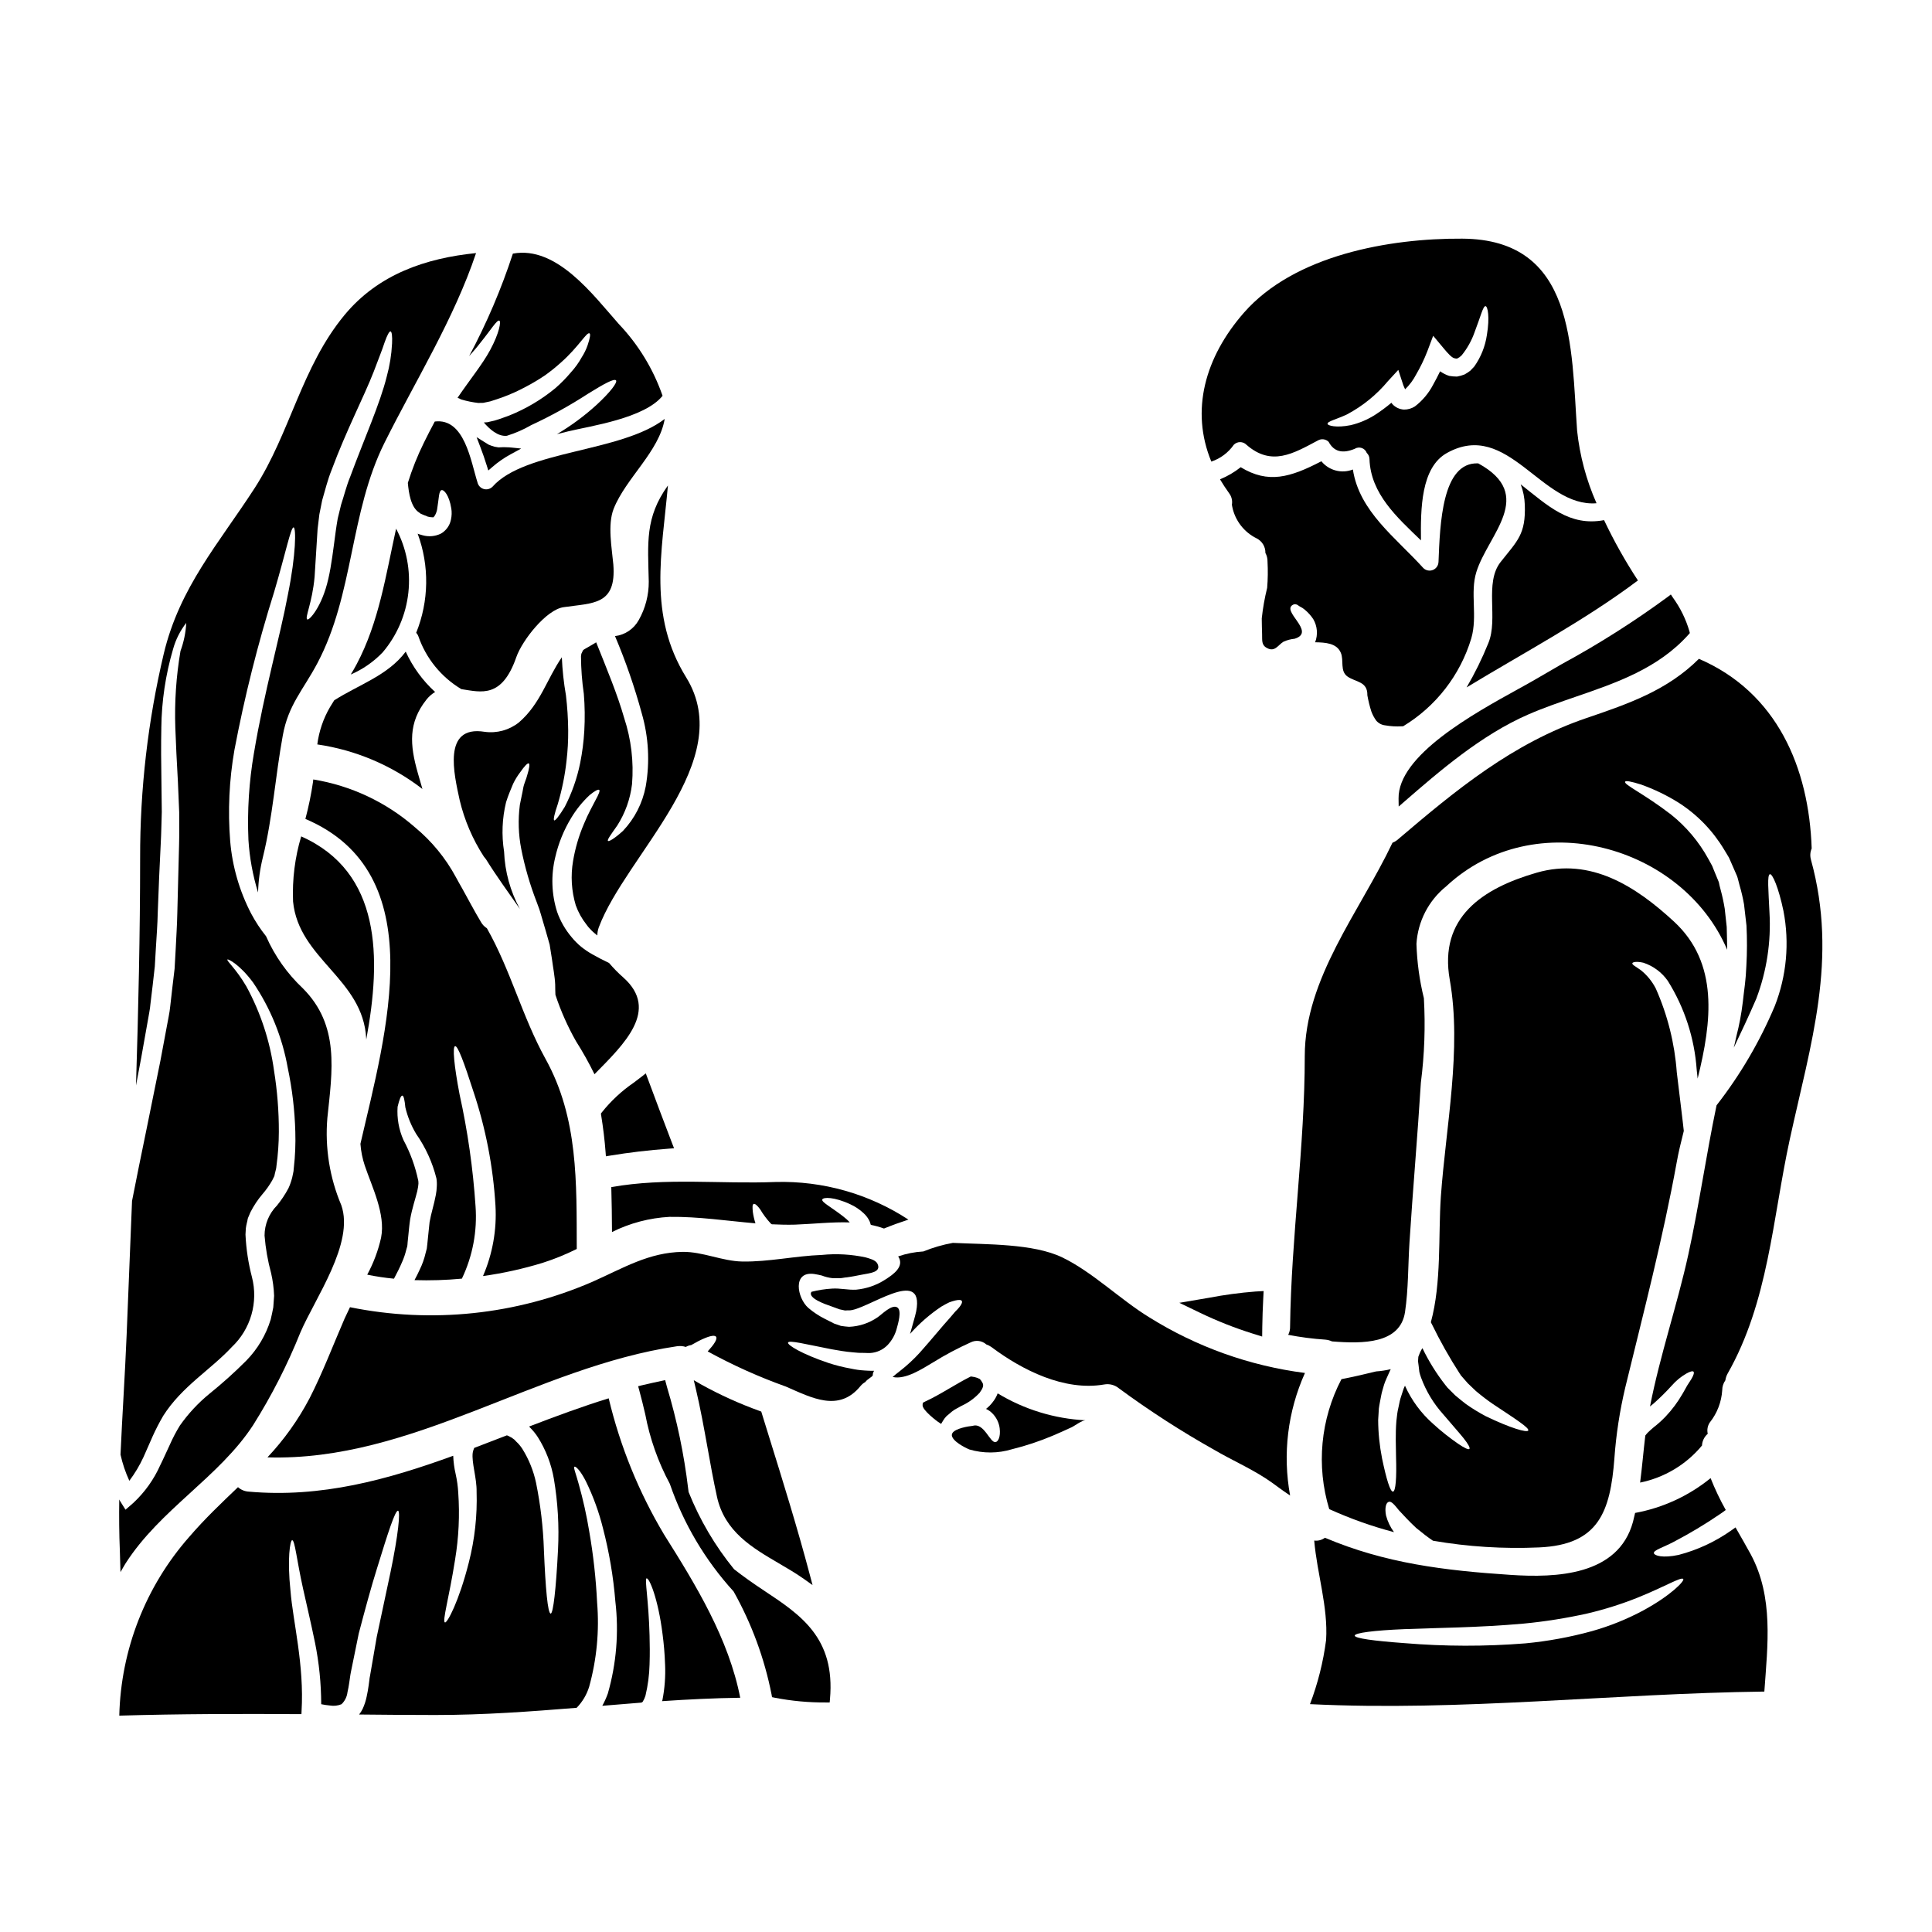 <?xml version="1.0" encoding="UTF-8"?>
<!-- Uploaded to: ICON Repo, www.svgrepo.com, Generator: ICON Repo Mixer Tools -->
<svg fill="#000000" width="800px" height="800px" version="1.1" viewBox="144 144 512 512" xmlns="http://www.w3.org/2000/svg">
 <g>
  <path d="m322.15 447.07c-2.215-5.793-4.394-11.555-6.539-17.352l-0.473-1.266-1.059 0.84c-0.699 0.547-1.418 1.086-2.133 1.629v-0.004c-3.195 2.191-6.047 4.844-8.461 7.875l-0.242 0.332 0.066 0.395c0.539 3.332 0.938 6.641 1.18 9.84l0.082 1.074 1.059-0.176c4.984-0.828 10.258-1.453 15.68-1.855l1.32-0.098z"/>
  <path d="m287.79 478.67c3.109-0.992 6.137-2.223 9.055-3.68-0.062-17.574 0.438-34.637-8.266-50.352-6.231-11.281-9.223-23.496-15.547-34.637v-0.004c-0.629-0.391-1.156-0.934-1.527-1.574-1.84-3.055-3.398-6.078-5.019-8.973-0.559-0.996-1.152-1.996-1.652-2.961-2.731-5.074-6.422-9.574-10.863-13.246-7.621-6.664-16.961-11.055-26.953-12.68-0.031 0.184-0.031 0.395-0.062 0.621-0.484 3.316-1.16 6.602-2.023 9.84 33.809 14.367 21.344 56.809 14.582 86.102 0.145 1.961 0.531 3.894 1.152 5.762 1.902 5.641 5.547 12.871 4.328 19.074h0.004c-0.766 3.434-2.004 6.746-3.68 9.84 2.344 0.48 4.707 0.836 7.086 1.062 0.789-1.469 1.527-2.934 2.148-4.398v0.004c0.48-1.074 0.855-2.191 1.129-3.336l0.246-0.844c0.062-0.312 0.062-0.684 0.094-1.027l0.215-2.117 0.188-1.871c0.09-0.715 0.152-1.496 0.281-2.211 0.246-1.406 0.59-2.754 0.934-3.992 0.344-1.234 0.684-2.363 0.938-3.398 0.062-0.469 0.246-1.121 0.246-1.402l0.004 0.004c0.078-0.43 0.09-0.875 0.031-1.309-0.785-3.785-2.109-7.438-3.938-10.844-1.23-2.769-1.766-5.797-1.555-8.816 0.465-1.934 0.871-2.961 1.242-2.961 0.375 0 0.625 1.152 0.812 3.113 0.586 2.484 1.555 4.859 2.871 7.047 2.496 3.562 4.312 7.555 5.363 11.777 0.117 0.73 0.148 1.473 0.094 2.211-0.027 0.723-0.109 1.441-0.246 2.152-0.25 1.34-0.562 2.586-0.875 3.769-0.312 1.184-0.59 2.363-0.789 3.488-0.125 1.246-0.246 2.527-0.395 3.801l-0.215 2.121c-0.062 0.375-0.062 0.715-0.125 1.059l-0.312 1.18v0.004c-0.352 1.531-0.883 3.016-1.574 4.422-0.438 0.996-0.906 1.871-1.371 2.754l0.004 0.004c4.188 0.129 8.383 0 12.555-0.395 2.856-5.977 4.102-12.59 3.617-19.195-0.664-9.98-2.082-19.898-4.238-29.668-1.465-7.668-1.902-12.594-1.18-12.746 0.719-0.148 2.402 4.394 4.797 11.84v0.004c3.301 9.832 5.285 20.059 5.902 30.414 0.371 6.391-0.762 12.785-3.305 18.664 5.348-0.746 10.629-1.914 15.793-3.496z"/>
  <path d="m315.93 298.12c0.02 3.57-0.895 7.082-2.648 10.191-1.293 2.352-3.637 3.941-6.297 4.266 2.816 6.648 5.184 13.48 7.082 20.445 1.824 6.297 2.184 12.926 1.059 19.379-0.844 4.438-2.941 8.535-6.043 11.809-2.238 2.023-3.707 2.867-3.957 2.648-0.281-0.285 0.746-1.652 2.434-4.055v0.004c2.125-3.324 3.473-7.082 3.934-11 0.488-5.93-0.223-11.895-2.086-17.547-1.777-6.231-4.551-12.867-7.414-20.035-0.789 0.496-1.527 0.902-2.152 1.273-0.344 0.219-0.812 0.438-1.027 0.594-0.094 0.094-0.281 0.184-0.312 0.246l-0.438 0.938v0.008c-0.012 0.219-0.043 0.438-0.094 0.652 0.02 3.324 0.266 6.644 0.75 9.938 0.27 3.266 0.312 6.547 0.125 9.816-0.164 2.859-0.531 5.703-1.09 8.508-0.824 4.047-2.195 7.957-4.082 11.625-1.527 2.492-2.527 3.738-2.805 3.582-0.281-0.156 0.062-1.742 0.965-4.359l-0.004-0.004c1.113-3.734 1.883-7.562 2.309-11.438 0.312-2.664 0.461-5.352 0.438-8.035-0.027-3.106-0.227-6.207-0.594-9.289-0.582-3.34-0.949-6.711-1.09-10.098-3.977 5.769-5.66 12.344-11.371 17.266-2.562 2.043-5.852 2.945-9.098 2.492-11.281-1.812-8.07 11.309-6.606 18.105v0.004c1.266 5.301 3.426 10.352 6.387 14.926 0.152 0.246 0.438 0.496 0.59 0.746 2.773 4.457 5.859 8.691 8.973 13.148l0.004 0.004c-2.539-4.672-3.973-9.867-4.184-15.184-0.695-4.363-0.516-8.824 0.531-13.117 0.562-1.805 1.277-3.43 1.84-4.797l-0.004-0.004c0.527-1.102 1.164-2.144 1.902-3.117 1.152-1.652 1.969-2.492 2.273-2.34 0.309 0.152 0.156 1.312-0.438 3.211-0.215 0.965-0.844 2.117-1.059 3.457-0.215 1.34-0.59 2.754-0.875 4.363l0.004 0.004c-0.5 3.871-0.375 7.793 0.371 11.625 0.953 4.816 2.328 9.543 4.109 14.121l0.688 1.871c0.312 0.906 0.395 1.375 0.621 2.059 0.375 1.246 0.746 2.492 1.09 3.707s0.684 2.43 1.027 3.613c0.188 1.277 0.395 2.527 0.594 3.738 0.312 2.402 0.789 4.723 0.871 6.856 0 0.938 0.031 1.84 0.062 2.711h0.004c1.406 4.25 3.223 8.352 5.426 12.246 1.801 2.836 3.445 5.769 4.922 8.789 7.852-7.977 17.32-16.984 7.664-25.617v0.004c-1.359-1.195-2.629-2.488-3.801-3.867-1.371-0.652-2.801-1.371-4.394-2.273-1.027-0.578-2.008-1.234-2.93-1.969-0.473-0.375-0.922-0.781-1.34-1.215-0.445-0.43-0.859-0.887-1.246-1.371-1.691-1.988-3.004-4.269-3.863-6.734-1.477-4.676-1.648-9.66-0.5-14.426 0.848-3.734 2.301-7.301 4.301-10.566 1.328-2.195 2.953-4.199 4.832-5.949 1.371-1.121 2.242-1.574 2.523-1.371s-0.121 1.18-0.965 2.707c-0.746 1.496-1.969 3.586-3.086 6.328v0.004c-1.34 3.137-2.301 6.418-2.867 9.781-0.676 3.93-0.43 7.961 0.715 11.781 0.668 1.855 1.637 3.594 2.867 5.137 0.277 0.406 0.59 0.781 0.938 1.125 0.316 0.355 0.66 0.691 1.027 1 0.246 0.215 0.562 0.465 0.875 0.715h-0.004c0.012-0.734 0.145-1.461 0.395-2.148 7.137-19.137 36.859-44.082 23.152-66.25-10.16-16.422-6.418-33.062-4.828-50.855-6.141 8.547-5.301 15.277-5.082 25.465z"/>
  <path d="m231.45 331.4c-1.77 3.035-2.914 6.394-3.363 9.879 10.145 1.477 19.742 5.543 27.859 11.809-0.395-1.402-0.812-2.832-1.246-4.328-2.086-7.356-2.555-13.246 2.34-19.387h-0.004c0.637-0.793 1.406-1.465 2.273-1.992-3.293-3-5.941-6.637-7.789-10.691-4.723 6.324-12.34 8.695-18.949 12.902-0.371 0.59-0.746 1.188-1.121 1.809z"/>
  <path d="m223.82 365.65c-1.668 5.598-2.394 11.43-2.156 17.266 1.496 15.27 18.574 20.469 19.387 36.332v0.312c4.051-21.816 4.019-44.438-17.23-53.91z"/>
  <path d="m248.97 284.1c-2.711 12.309-4.551 24.797-10.438 35.895-0.5 0.938-1.031 1.871-1.574 2.754v0.004c3.176-1.367 6.047-3.359 8.441-5.856 3.812-4.481 6.188-10.004 6.824-15.852 0.637-5.844-0.496-11.75-3.254-16.945z"/>
  <path d="m270.56 271.91c-1.805-5.668-3.43-17.199-11.344-16.199-0.996 1.871-1.969 3.738-2.898 5.641l0.004-0.004c-1.691 3.426-3.109 6.981-4.242 10.629 0.25 2.754 0.812 6.484 3.023 7.871 0.121 0.062 0.227 0.148 0.316 0.254l0.789 0.344 0.375 0.152-0.004-0.004c0.07 0.027 0.145 0.047 0.215 0.066l0.559 0.25h0.004c0.426 0.117 0.867 0.18 1.309 0.184 0.281 0.215 1.09-1.121 1.215-2.398 0.434-2.59 0.395-4.613 1.121-4.801 0.652-0.184 2.023 1.344 2.586 4.801l0.004 0.004c0.168 1.012 0.133 2.047-0.098 3.051-0.316 1.555-1.293 2.898-2.68 3.68-1.484 0.715-3.176 0.871-4.766 0.434l-0.969-0.281-0.395-0.152c3.144 8.5 3.004 17.867-0.391 26.27 0.25 0.242 0.441 0.539 0.559 0.867 2.023 5.887 6.066 10.867 11.414 14.059 5.297 0.812 10.75 2.492 14.562-8.477 1.574-4.488 7.945-12.594 12.527-13.242 7.871-1.152 14.02-0.5 13.184-11.312-0.395-4.398-1.574-10.531 0.09-14.773 3.242-8.133 12.059-15.145 13.523-23.805-11.527 8.91-37.051 8.266-45.617 17.949-0.598 0.609-1.473 0.852-2.297 0.633-0.824-0.219-1.465-0.863-1.68-1.688z"/>
  <path d="m550.86 324.07c-1.18 0.691-2.703 1.535-4.473 2.508-11.938 6.586-31.926 17.605-31.754 29.047l0.031 2.113 1.598-1.387c9.027-7.832 20.27-17.586 32.715-22.996 4.09-1.781 8.434-3.269 12.641-4.723 10.727-3.684 21.812-7.477 29.859-16.469l0.348-0.395-0.121-0.504v0.004c-0.93-3.176-2.394-6.168-4.332-8.848l-0.582-0.875-0.836 0.641h0.004c-8.918 6.551-18.27 12.484-27.992 17.762-2.356 1.367-4.731 2.731-7.106 4.121z"/>
  <path d="m499.32 316.97c0.902 2.09-0.312 4.891 1.84 6.359 2.148 1.469 5.297 1.242 5.203 4.922 0.258 1.453 0.609 2.891 1.059 4.301 0.316 0.855 0.746 1.66 1.277 2.402 0.605 0.719 1.465 1.176 2.398 1.273 1.449 0.254 2.926 0.34 4.394 0.25h0.344c8.703-5.266 15.141-13.566 18.074-23.305 1.711-5.902-0.375-12.059 1.34-17.578 3.086-9.938 15.926-20.375 0.5-28.793-9.633-0.438-10.129 16.109-10.531 26.117l-0.004-0.004c-0.023 0.934-0.594 1.77-1.457 2.125-0.867 0.355-1.859 0.172-2.535-0.473-7.383-8.164-16.98-14.988-18.695-26.145-2.961 1.164-6.336 0.281-8.352-2.18-8.266 4.297-14.082 6.016-21.375 1.574-1.668 1.324-3.516 2.406-5.484 3.211 0.715 1.215 1.496 2.398 2.363 3.613h-0.004c0.695 0.879 0.984 2.012 0.789 3.117 0.047 0.172 0.078 0.348 0.094 0.527 0.738 3.668 3.148 6.781 6.512 8.414 1.426 0.742 2.309 2.227 2.273 3.836 0.391 0.703 0.582 1.5 0.562 2.305 0.125 2.316 0.094 4.637-0.094 6.949-0.66 2.664-1.141 5.371-1.434 8.102 0 1.402 0.059 2.801 0.09 4.176 0.062 1.574-0.246 2.867 1.312 3.676 2.086 1.121 2.898-0.789 4.359-1.684 0.938-0.422 1.938-0.688 2.961-0.785 5.922-1.84-4.051-7.512-0.246-9.098 0.441-0.113 0.91 0.004 1.246 0.312 0.527 0.395 0.934 0.465 1.648 1.059 0.879 0.727 1.645 1.574 2.277 2.523 1.094 1.863 1.277 4.125 0.5 6.141 2.68 0.051 5.703 0.203 6.793 2.758z"/>
  <path d="m475.96 497.41 2.527 0.789 0.031-2.648c0.031-2.438 0.129-4.812 0.246-7.215l0.109-2.195-2.195 0.129c-4.117 0.324-8.211 0.875-12.27 1.652l-7.871 1.34 5.559 2.676c4.484 2.152 9.117 3.984 13.863 5.473z"/>
  <path d="m272.96 267.26 0.449 1.426 1.129-0.977c1.465-1.273 3.07-2.383 4.777-3.309l2.809-1.531-3.184-0.316c-0.344-0.031-0.688-0.035-1.031-0.035h-0.789l-1.008 0.043-1.035-0.172h0.004c-0.539-0.145-1.062-0.328-1.574-0.547-0.168-0.086-0.328-0.184-0.48-0.289l-2.723-1.703 1.035 2.727c0.602 1.539 1.129 3.113 1.621 4.684z"/>
  <path d="m306 458.6c0.121 3.961 0.152 7.945 0.184 11.902 4.75-2.371 9.938-3.738 15.242-4.019 7.695-0.094 15.172 1.059 22.777 1.715v0.004c-0.312-0.977-0.543-1.977-0.688-2.992-0.125-1.215-0.156-1.996 0.215-2.152 0.312-0.121 0.906 0.312 1.684 1.375l0.004-0.004c0.805 1.367 1.754 2.641 2.832 3.805 0.09 0.078 0.184 0.152 0.285 0.215 2.023 0.094 4.082 0.152 6.137 0.094 4.957-0.188 9.785-0.746 14.52-0.594-0.535-0.598-1.133-1.137-1.773-1.617-3.269-2.527-5.703-3.738-5.512-4.43 0.191-0.688 3.176-0.746 7.445 1.246v0.004c1.27 0.578 2.438 1.359 3.461 2.305 0.715 0.633 1.289 1.406 1.68 2.277 0.113 0.281 0.207 0.574 0.285 0.867 1.184 0.234 2.352 0.559 3.488 0.969 2.152-0.875 4.301-1.652 6.484-2.363l-0.004 0.004c-10.438-6.828-22.711-10.309-35.18-9.973-14.586 0.586-29.109-1.223-43.566 1.363z"/>
  <path d="m547 272.35c0.664 1.742 1.031 3.586 1.09 5.453 0.281 7.82-1.969 9.504-6.418 15.141-4.359 5.551-0.562 14.957-3.238 21.473-1.633 4.051-3.562 7.981-5.769 11.75 15.203-9.223 31.258-17.711 45.402-28.34-3.352-5.117-6.352-10.457-8.973-15.984-9.164 1.723-14.863-3.789-22.094-9.492z"/>
  <path d="m470.99 261.84c0.918-0.898 2.383-0.898 3.301 0 6.672 5.859 12.465 2.34 18.98-1.121 0.922-0.527 2.082-0.375 2.836 0.375 1.375 2.586 3.648 3.211 6.918 1.84v-0.004c0.555-0.344 1.234-0.418 1.848-0.207 0.617 0.211 1.105 0.691 1.328 1.301 0.445 0.422 0.707 1.004 0.723 1.621 0.312 9.227 7.32 15.457 13.645 21.566-0.094-8.352-0.031-19.352 6.918-23.184 16.137-8.945 24.988 14.52 39.605 13.336v-0.004c-2.699-6.094-4.434-12.566-5.141-19.195-1.574-22.125-0.438-50.773-30.477-50.918-19.195-0.125-44.406 4.328-57.805 19.602-10.375 11.84-14.242 25.953-8.66 39.477v0.004c2.426-0.812 4.523-2.387 5.981-4.488zm30.008-8.039v0.004c4.141-2.203 7.812-5.188 10.812-8.789l2.754-2.992 1.312 4.019c0.152 0.395 0.344 0.812 0.496 1.121 1.172-1.133 2.152-2.445 2.902-3.894 1.141-1.957 2.133-3.996 2.957-6.109l1.574-4.176 2.867 3.43c0.934 1.121 2.023 2.363 2.754 2.523 0.152 0.062 0.246 0 0.395 0.094 0.129-0.027 0.262-0.039 0.395-0.031 0.164-0.121 0.344-0.227 0.531-0.312l0.59-0.5c1.523-1.875 2.707-4.008 3.492-6.297 1.574-4.082 2.18-6.762 2.836-6.762 0.59 0 1.18 2.867 0.375 7.637-0.441 3.008-1.582 5.867-3.336 8.352-0.348 0.375-0.688 0.746-1.062 1.121-0.484 0.371-0.992 0.703-1.527 0.996-0.641 0.254-1.309 0.441-1.988 0.559-0.703 0-1.402-0.062-2.094-0.184-0.852-0.285-1.66-0.695-2.394-1.215-0.562 1.18-1.152 2.305-1.84 3.543v-0.004c-1.168 2.254-2.816 4.223-4.832 5.766-0.863 0.559-1.871 0.852-2.898 0.84-1.18-0.062-2.289-0.586-3.086-1.465-0.09-0.125-0.152-0.215-0.246-0.344v0.004c-1.367 1.148-2.801 2.211-4.301 3.18-1.992 1.273-4.184 2.207-6.481 2.754-3.898 0.789-6.141 0.094-6.141-0.344-0.051-0.68 2.102-1.086 5.184-2.516z"/>
  <path d="m448.56 493.1c-7.543-4.609-15.176-12.117-23.094-15.891-7.633-3.68-20.035-3.398-28.945-3.832-2.68 0.48-5.305 1.242-7.824 2.273-2.273 0.125-4.516 0.566-6.668 1.309 1.805 2.754-1.465 4.891-3.519 6.203-2.301 1.469-4.918 2.363-7.637 2.617-2.148 0.121-4.269-0.438-6.387-0.285-1.832 0.109-3.648 0.391-5.426 0.844-1.18 1.652 3.832 3.367 5.019 3.769 0.789 0.281 1.574 0.562 2.402 0.875 0.469 0.094 0.965 0.215 1.465 0.312 0.344 0 0.621-0.062 0.934-0.031 4.398 0.25 20.254-12.059 17.922 0.25l-0.285 1.18-0.246 0.906c-0.395 1.34-0.715 2.586-1.09 3.898l-0.004-0.004c2.441-2.754 5.227-5.184 8.289-7.231 0.789-0.438 1.465-0.844 2.086-1.121 0.527-0.203 1.07-0.367 1.621-0.5 0.934-0.215 1.527-0.184 1.711 0.125 0.184 0.312-0.031 0.871-0.621 1.617-0.312 0.395-0.684 0.789-1.152 1.246-0.395 0.469-0.844 0.996-1.34 1.574-2.027 2.211-4.723 5.578-8.043 9.285l0.004 0.004c-1.625 1.777-3.398 3.414-5.297 4.891-0.789 0.625-1.34 1.031-1.871 1.527 3.43 0.812 8.012-2.273 10.66-3.832 3.231-2.008 6.594-3.797 10.062-5.356 1.348-0.656 2.961-0.438 4.082 0.559 0.477 0.164 0.93 0.395 1.344 0.684 8.195 6.141 19.348 11.75 29.883 9.941h-0.004c1.422-0.266 2.887 0.121 3.988 1.059 8.082 5.949 16.523 11.391 25.273 16.301 4.426 2.586 9.254 4.723 13.555 7.512 2.055 1.309 4.207 3.082 6.484 4.551v-0.004c-2.016-10.973-0.641-22.297 3.938-32.473-14.66-1.883-28.738-6.918-41.27-14.754z"/>
  <path d="m406.99 515.69c-0.488 0.629-1.055 1.195-1.684 1.684 0.613 0.285 1.176 0.672 1.652 1.152 1.082 1.07 1.777 2.477 1.969 3.988 0.281 2.305-0.438 3.543-1.062 3.644-1.496 0.375-3.023-5.234-6.074-4.297-1.277 0.121-4.551 0.684-5.359 1.871v-0.004c-0.125 0.184-0.191 0.402-0.191 0.621 0.125 1.574 3.43 3.269 4.644 3.769v0.004c3.695 1.086 7.629 1.062 11.312-0.062 3.684-0.91 7.289-2.109 10.781-3.582 1.684-0.715 3.301-1.438 4.957-2.211 0.875-0.395 2.754-1.871 3.738-1.871-8.23-0.414-16.23-2.867-23.277-7.137-0.328 0.883-0.805 1.703-1.406 2.43z"/>
  <path d="m397.71 517.17 1.156-0.637c1.82-0.832 3.453-2.019 4.801-3.496v-0.023c0.789-1.047 1.051-1.844 0.758-2.438l-0.25-0.438v0.004c-0.043-0.086-0.09-0.168-0.148-0.246l-0.293-0.328v-0.113l-0.27-0.062h0.004c-0.148-0.113-0.316-0.199-0.5-0.25-0.445-0.16-0.91-0.27-1.383-0.32l-0.309-0.043-0.273 0.141c-1.742 0.875-3.512 1.91-5.219 2.914-2.168 1.27-4.414 2.586-6.633 3.602l-0.598 0.316-0.059 0.582c-0.133 1.402 4.012 4.418 4.047 4.441l0.863 0.578 0.535-0.891c0.25-0.41 0.539-0.797 0.871-1.145l1.438-1.215-0.004-0.004c0.453-0.359 0.945-0.672 1.465-0.93z"/>
  <path d="m603.93 548.78c-0.438 0.312-0.844 0.59-1.273 0.906v-0.004c-4.188 2.934-8.863 5.094-13.809 6.387-4.234 0.906-6.387 0.188-6.543-0.434-0.219-0.789 2.398-1.527 5.297-3.055h0.004c4.176-2.188 8.223-4.609 12.117-7.262 0.594-0.395 1.09-0.746 1.621-1.152-1.523-2.723-2.867-5.543-4.016-8.445-5.789 4.707-12.672 7.879-20.008 9.223-0.188 0.789-0.375 1.574-0.562 2.363-3.894 14.273-20.41 14.863-32.469 14.051-17.453-1.152-33.156-3.051-49.172-9.84-0.812 0.609-1.828 0.879-2.836 0.746 0.746 8.754 3.707 17.605 3.148 26.371-0.754 5.809-2.188 11.508-4.269 16.98 40.195 1.969 80.238-2.832 120.41-3.332 0.871-12.309 2.492-25.051-3.617-36.395-1.305-2.387-2.676-4.75-4.019-7.109zm-24.445 22c-4.324 2.32-8.891 4.16-13.613 5.488-5.766 1.586-11.66 2.672-17.609 3.238-10.684 0.852-21.418 0.832-32.098-0.062-8.105-0.59-13.148-1.273-13.148-1.992 0-0.715 5.047-1.375 13.215-1.715 8.168-0.344 19.383-0.375 31.535-1.465 5.68-0.543 11.32-1.438 16.887-2.68 4.523-1.062 8.961-2.457 13.273-4.176 7.356-2.961 11.656-5.641 12.156-4.957 0.387 0.488-3.199 4.301-10.598 8.32z"/>
  <path d="m509.98 514.07c0.219-1.242 0.531-2.055 0.812-3.113 0.312-1 0.906-2.184 1.375-3.273 0.121-0.312 0.281-0.559 0.395-0.84h-0.008c-1.266 0.312-2.559 0.508-3.863 0.594-2.992 0.715-5.703 1.371-7.945 1.805-0.438 0.094-0.875 0.156-1.246 0.25l-0.004 0.004c-5.547 10.609-6.711 22.973-3.238 34.43 5.539 2.516 11.285 4.559 17.168 6.109-0.98-1.328-1.699-2.832-2.117-4.43-0.395-2.086 0.031-3.367 0.684-3.582 0.715-0.312 1.621 0.844 2.754 2.242 1.09 1.152 2.68 2.93 4.578 4.676 1.621 1.34 3.117 2.492 4.43 3.367 9.27 1.598 18.68 2.195 28.078 1.777 15.801-0.684 18.914-9.348 20.008-23.684h-0.004c0.453-6.289 1.414-12.531 2.867-18.664 4.859-19.945 9.969-39.512 13.648-59.738 0.465-2.648 1.152-5.422 1.871-8.289-0.094-0.812-0.188-1.652-0.285-2.523-0.496-4.023-0.996-8.414-1.574-13.027-0.559-7.648-2.434-15.145-5.543-22.156-0.977-1.926-2.359-3.617-4.051-4.953-1.34-0.934-2.305-1.402-2.18-1.805 0.121-0.281 1.09-0.527 2.898-0.121l-0.004-0.004c2.629 0.859 4.91 2.551 6.5 4.816 4.445 7.106 7.078 15.195 7.66 23.559 0.094 0.812 0.156 1.574 0.25 2.34 3.738-15.082 5.672-30.57-6.262-41.602-10.066-9.289-22.043-17.109-36.395-12.965-14.355 4.144-25.977 11.844-23.031 28.391 3.238 18.289-1.059 39.043-2.363 57.465-0.715 10.531 0.219 22.719-2.648 33.281l0.219 0.438h0.008c2.215 4.551 4.699 8.961 7.445 13.211l0.246 0.348v0.059l0.156 0.156 0.59 0.684c0.375 0.438 0.746 0.875 1.121 1.277l2.148 2.055c1.527 1.277 3.023 2.434 4.488 3.43 5.859 3.898 9.754 6.356 9.383 7.043-0.348 0.594-4.613-0.59-11.312-3.828l0.004-0.004c-1.824-0.961-3.586-2.043-5.266-3.242-0.906-0.684-1.871-1.496-2.805-2.273l-1.836-1.836-0.156-0.152-0.184-0.219-0.062-0.094-0.312-0.375-0.004-0.004c-2.387-3.043-4.434-6.332-6.109-9.812-0.391 0.598-0.707 1.246-0.934 1.926-0.031 0.156-0.125 0.156-0.156 0.469l-0.062 0.969c-0.031 0.184 0.125 0.934 0.156 1.371 0.062 0.527 0.125 1.027 0.184 1.574 0.121 0.496 0.266 0.984 0.438 1.465 1.324 3.606 3.328 6.93 5.902 9.785 2.211 2.617 4.144 4.766 5.391 6.324 1.246 1.559 1.773 2.586 1.527 2.832-0.246 0.246-1.277-0.215-2.93-1.34l0.004 0.004c-2.344-1.609-4.57-3.379-6.668-5.297-3.188-2.805-5.738-6.258-7.477-10.129-0.203 0.387-0.371 0.797-0.496 1.215-0.281 0.965-0.715 2.086-0.875 2.832-0.156 0.906-0.395 1.777-0.559 2.648-0.164 0.871-0.219 1.773-0.344 2.648-0.285 3.461-0.125 6.731-0.094 9.504 0.184 5.609-0.094 9.16-0.812 9.223-0.715 0.062-1.742-3.269-2.898-8.816l0.004 0.004c-0.664-3.344-1.012-6.746-1.031-10.156 0.062-1 0.125-2.027 0.188-3.055 0.133-1.07 0.379-2.133 0.566-3.195z"/>
  <path d="m623.93 371.85c-0.289-0.988-0.227-2.047 0.184-2.992-0.715-21.441-9.191-41.352-29.883-50.262-8.352 8.32-18.543 11.875-29.73 15.672-19.68 6.691-34.637 19.074-50.262 32.379h0.004c-0.371 0.289-0.781 0.52-1.219 0.684-8.754 18.418-23.246 35.934-23.246 56.559 0 24.059-3.582 47.734-3.894 71.762l0.004 0.004c0.008 0.727-0.164 1.445-0.5 2.09 3.25 0.629 6.535 1.055 9.84 1.273 0.613 0.051 1.215 0.211 1.773 0.469 8.102 0.652 18.074 0.684 19.348-7.789 0.906-6.109 0.789-12.309 1.18-18.449 0.906-14.145 2.148-28.266 3.023-42.41h0.004c0.949-7.394 1.211-14.863 0.789-22.309-1.16-4.715-1.82-9.543-1.969-14.398 0.367-5.957 3.223-11.488 7.871-15.234 23.465-21.906 62.695-10.879 74.477 16.797-0.031-1.996-0.062-4.023-0.125-6.047-0.184-1.621-0.344-3.238-0.527-4.828v-0.004c-0.27-1.656-0.621-3.301-1.059-4.922l-0.316-1.215-0.121-0.59-0.062-0.285-0.031-0.09c-0.312-0.715-0.594-1.406-0.875-2.121s-0.59-1.402-0.844-2.086c-0.344-0.684-0.715-1.277-1.059-1.934-2.484-4.519-5.844-8.504-9.875-11.719-7.109-5.484-12.559-7.914-12.156-8.695 0.156-0.344 1.621-0.059 4.113 0.715h0.004c3.586 1.266 7.019 2.926 10.234 4.957 4.859 3.148 8.93 7.367 11.902 12.34 0.395 0.688 0.875 1.406 1.277 2.121l1.027 2.34c0.344 0.789 0.684 1.574 1.027 2.363l0.094 0.188 0.062 0.246 0.031 0.062 0.09 0.312 0.156 0.594 0.312 1.211c0.492 1.66 0.883 3.348 1.184 5.051 0.215 1.84 0.438 3.738 0.652 5.641 0.18 3.551 0.168 7.106-0.031 10.656-0.062 0.875-0.121 1.715-0.152 2.559-0.062 0.996-0.188 1.68-0.25 2.523-0.215 1.574-0.375 3.148-0.559 4.672l-0.004-0.004c-0.355 2.965-0.906 5.902-1.652 8.789-0.246 1.09-0.465 2.148-0.715 3.148 1.902-3.961 3.961-8.352 5.984-13.027h-0.004c2.742-7.266 3.93-15.031 3.477-22.785-0.281-6.078-0.652-10 0.125-10.16 0.652-0.125 2.273 3.461 3.582 9.754 1.633 8.449 0.832 17.184-2.305 25.191-3.965 9.41-9.148 18.25-15.426 26.301-0.035 0.09-0.055 0.184-0.059 0.281-2.711 13.023-4.582 26.238-7.418 39.234-2.961 13.492-7.512 26.707-10.16 40.289 0.348-0.281 0.719-0.559 1.031-0.84 1.672-1.488 3.262-3.066 4.766-4.723 1.098-1.254 2.391-2.316 3.832-3.148 0.996-0.559 1.68-0.746 1.902-0.496 0.219 0.25 0.031 0.934-0.562 1.934-0.281 0.496-0.715 1.059-1.121 1.742-0.344 0.652-0.789 1.402-1.246 2.211h-0.004c-1.242 2.164-2.738 4.172-4.453 5.984-0.996 1.043-2.07 2.012-3.211 2.894-0.621 0.5-0.965 0.875-1.496 1.344-0.242 0.254-0.473 0.527-0.684 0.809-0.5 4.176-0.844 8.32-1.375 12.465v0.004c6.426-1.309 12.211-4.769 16.395-9.816 0.062-1.207 0.613-2.332 1.527-3.117-0.246-1.043-0.043-2.141 0.559-3.023 1.945-2.441 3.086-5.422 3.277-8.539 0.004-0.938 0.297-1.852 0.836-2.617 0.082-0.602 0.273-1.184 0.562-1.715 10.871-19.117 11.91-40.961 16.48-62.02 5.578-25.559 12.871-47.902 5.641-74.203z"/>
  <path d="m271.21 234.96c2.996-3.707 4.492-6.262 5.117-5.984 0.5 0.152 0.031 3.238-2.434 7.789-1.934 3.644-5.356 7.82-8.633 12.648l0.004 0.004c0.324 0.121 0.637 0.266 0.938 0.438 1.496 0.445 3.027 0.758 4.582 0.938 0.465 0 0.84-0.062 1.273-0.031l1.871-0.395c1.09-0.344 2.152-0.684 3.18-1.059 2.109-0.77 4.16-1.691 6.137-2.754 1.805-0.938 3.551-1.977 5.234-3.117 1.441-1.035 2.824-2.148 4.144-3.336 4.769-4.207 6.856-8.195 7.606-7.758 0.312 0.156 0.125 1.277-0.496 3.117-0.391 1.141-0.922 2.231-1.578 3.238-0.793 1.438-1.758 2.777-2.867 3.988-1.266 1.508-2.644 2.914-4.133 4.203-3.672 3.023-7.789 5.461-12.203 7.231-1.277 0.438-2.273 0.875-3.898 1.34l-1.902 0.438h0.004c-0.309 0.035-0.621 0.055-0.934 0.062 1.434 1.684 3.707 3.801 6.109 3.523 2.238-0.691 4.394-1.633 6.422-2.809 5.227-2.422 10.277-5.211 15.109-8.352 4.176-2.586 6.887-4.082 7.387-3.519 0.434 0.527-1.438 3.055-5.144 6.481-3.227 2.938-6.746 5.539-10.5 7.762 0.969-0.25 1.996-0.469 3.023-0.746 5.797-1.402 20.16-3.43 24.961-9.41v-0.004c-2.465-7.09-6.414-13.574-11.59-19.012-6.793-7.664-16.457-20.812-28.078-18.664h-0.004c-3.062 9.375-6.941 18.461-11.59 27.16 1.078-1.199 2.078-2.352 2.883-3.41z"/>
  <path d="m364.39 501.57c1.746 0.312 3.648 0.652 5.641 0.812 1 0.125 2.012 0.176 3.019 0.152 0.5 0 0.969 0.062 1.527 0.031 1.777-0.098 3.449-0.867 4.676-2.148 1.18-1.262 2.019-2.809 2.43-4.488 0.312-1.121 1.312-4.519 0.188-5.391-1.434-1.09-4.207 1.84-5.297 2.555-2.231 1.543-4.859 2.422-7.57 2.527-0.715-0.062-1.496-0.125-2.18-0.25-0.469-0.184-0.969-0.344-1.434-0.496l-0.285-0.094v-0.004c-0.051-0.023-0.102-0.047-0.152-0.062l-0.156-0.094-0.312-0.164-0.652-0.316c-0.438-0.215-0.875-0.434-1.277-0.652l-0.004 0.004c-1.562-0.789-3.027-1.762-4.359-2.898-2.93-2.586-4.301-9.785 1.574-8.973 0.715 0.121 1.371 0.246 1.969 0.395v-0.004c0.938 0.371 1.926 0.613 2.93 0.719h1.992c0.625-0.031 1.152-0.188 1.746-0.219 0.527-0.059 1.18-0.184 1.934-0.312 0.684-0.121 1.371-0.246 2.055-0.395 1.871-0.395 5.359-0.559 4.113-2.961-0.5-0.965-2.18-1.34-3.086-1.617-3.816-0.824-7.738-1.047-11.621-0.656-7.012 0.25-14.113 1.871-21.098 1.746-5.293-0.094-10.469-2.617-15.77-2.559-9 0.125-15.742 4.301-23.805 7.871v0.004c-20.254 8.816-42.73 11.184-64.379 6.789-0.496 1-0.965 1.996-1.434 3.023-3.055 7.047-5.793 14.305-9.285 21.129v-0.004c-2.992 5.699-6.742 10.961-11.156 15.645 38.418 1.152 71.078-23.898 108.53-29.445 0.785-0.117 1.586-0.055 2.34 0.184 0.441-0.258 0.926-0.426 1.434-0.496 0.688-0.395 1.344-0.746 1.934-1.062 2.465-1.242 4.207-1.742 4.644-1.148s-0.5 2.023-2.211 3.894l-0.004-0.004c6.652 3.648 13.582 6.766 20.723 9.316 6.82 2.961 14.051 6.918 19.785-0.152h0.004c0.355-0.43 0.789-0.789 1.277-1.059 0.465-0.746 1.969-1.406 1.969-1.812v0.004c0-0.41 0.117-0.812 0.34-1.156h-0.715c-0.59 0-1.273-0.059-1.902-0.09-1.191-0.074-2.375-0.242-3.539-0.5-2.019-0.355-4.008-0.855-5.953-1.496-7.047-2.363-10.906-4.766-10.691-5.391 0.215-0.727 4.652 0.43 11.555 1.77z"/>
  <path d="m305.31 514.57c-7.086 2.18-14.117 4.797-21.098 7.477l0.375 0.395v0.004c0.723 0.73 1.371 1.535 1.934 2.398 2.137 3.383 3.586 7.152 4.266 11.094 1.043 6.184 1.41 12.461 1.094 18.727-0.531 10.531-1.277 16.891-1.934 16.953-0.789 0-1.375-6.574-1.812-16.926h0.004c-0.199-5.969-0.898-11.91-2.086-17.762-0.676-3.168-1.898-6.195-3.613-8.945-0.461-0.723-1.016-1.387-1.652-1.965l-0.5-0.527c-0.109-0.07-0.211-0.141-0.312-0.223-0.238-0.211-0.512-0.375-0.809-0.496-0.258-0.176-0.539-0.309-0.84-0.395-2.902 1.121-5.797 2.242-8.66 3.332v0.004c-0.184 0.406-0.316 0.836-0.391 1.277-0.344 2.555 1.09 6.691 1.027 10.312 0.199 6.32-0.492 12.637-2.059 18.762-2.617 10.348-5.731 16.109-6.324 15.895-0.789-0.246 1.09-6.516 2.68-16.641v-0.004c0.969-5.852 1.254-11.793 0.84-17.711-0.09-1.668-0.32-3.324-0.684-4.953-0.371-1.594-0.59-3.223-0.652-4.859-17.359 6.324-35.031 11.219-54.223 9.5-1.043-0.066-2.031-0.48-2.809-1.18-4.297 4.113-8.723 8.289-12.961 13.215-11.531 13.117-18.082 29.871-18.5 47.332 16.078-0.469 32.16-0.5 48.27-0.395l0.031-0.715c0.746-12.402-2.273-23.715-2.934-32.004-0.902-8.441-0.09-13.336 0.438-13.383 0.746 0 1.18 5.117 2.902 12.871 0.871 3.988 2.023 8.727 3.148 14.242h0.004c1.086 5.383 1.637 10.863 1.652 16.355 0.762 0.16 1.531 0.273 2.305 0.344 1.039 0.18 2.109 0.062 3.082-0.344 0.879-0.844 1.434-1.965 1.574-3.176 0.188-0.812 0.344-1.652 0.469-2.527l0.188-1.309 0.121-0.812 0.125-0.684c0.715-3.543 1.434-6.949 2.086-10.234 1.715-6.516 3.301-12.371 4.801-17.137 2.961-9.633 4.856-15.52 5.609-15.395 0.684 0.121 0.059 6.418-1.996 16.297-1.031 4.891-2.273 10.691-3.648 17.141-0.559 3.273-1.152 6.699-1.773 10.281l-0.121 0.625s-0.062 0.434-0.062 0.559l-0.188 1.402c-0.121 0.969-0.312 1.934-0.527 2.965-0.23 1.117-0.586 2.203-1.059 3.242-0.262 0.527-0.578 1.027-0.938 1.496 6.418 0.062 12.871 0.125 19.32 0.125h1.211c12.402 0 24.773-0.906 37.113-1.902h0.004c1.523-1.562 2.656-3.465 3.305-5.551 2.016-7.262 2.734-14.824 2.117-22.34-0.305-6.32-1-12.617-2.086-18.852-0.691-4.215-1.617-8.387-2.773-12.5-0.789-2.898-1.465-4.426-1.152-4.641s1.621 1.027 3.055 3.894c1.938 3.977 3.453 8.141 4.516 12.434 1.648 6.344 2.746 12.82 3.273 19.355 0.961 8.195 0.281 16.5-1.996 24.43-0.402 1.117-0.891 2.199-1.465 3.238 3.461-0.281 6.918-0.559 10.348-0.844 0.062-0.031 0.09-0.062 0.152-0.062 0.047-0.047 0.102-0.09 0.16-0.121l0.062-0.062c0.305-0.492 0.547-1.02 0.715-1.574 0.656-2.727 1.02-5.516 1.09-8.32 0.094-2.754 0.062-5.297 0-7.633-0.246-9.41-1.34-14.957-0.812-15.145 0.684-0.312 3.086 5.297 4.269 14.863 0.312 2.402 0.559 5.019 0.652 7.914h0.004c0.145 3.195-0.098 6.398-0.715 9.535-0.027 0.074-0.059 0.148-0.094 0.219 6.887-0.465 13.805-0.812 20.723-0.902-3.055-15.645-11.75-29.887-20.16-43.223-6.707-11.227-11.66-23.41-14.695-36.133z"/>
  <path d="m175.93 560.62c0.469-0.789 0.875-1.555 1.344-2.301 9.191-14.367 24.797-22.828 33.809-36.648v-0.004c4.906-7.789 9.098-16.008 12.523-24.551 3.898-9.102 14.367-23.684 10.844-33.719v-0.004c-3.09-7.289-4.359-15.227-3.695-23.117 1.312-12.559 3.301-24.523-6.481-34.34v-0.004c-4.152-3.898-7.473-8.598-9.762-13.812-1.496-1.867-2.812-3.871-3.938-5.981-3.109-5.973-5.004-12.5-5.57-19.207-0.648-8.074-0.27-16.199 1.121-24.18 2.688-14.168 6.207-28.16 10.535-41.914 3.086-10.438 4.394-17.074 5.141-17.074 0.684 0.031 0.684 7.043-1.527 17.918-2.023 10.906-6.262 25.586-8.973 41.883l-0.004-0.004c-1.305 7.594-1.793 15.301-1.461 22.996 0.293 4.738 1.152 9.426 2.551 13.961 0.09-3.152 0.52-6.289 1.281-9.348 2.617-10.688 3.301-21.473 5.266-32.219 1.465-8.195 5.418-12.09 9.191-19.227 9.691-18.32 8.508-39.824 17.793-58.426 8.133-16.301 18.418-32.816 24.242-50.23-13.242 1.34-25.863 5.547-34.867 16.422-11.414 13.805-14.367 31.258-23.836 45.902-9.473 14.641-19.852 26.23-24.059 43.855-4.199 17.758-6.301 35.945-6.262 54.188 0 20.039-0.469 40.109-1.094 60.223 0.469-2.461 0.938-4.926 1.406-7.477 0.559-3.117 1.117-6.266 1.68-9.445 0.25-1.574 0.652-3.332 0.746-4.723 0.188-1.621 0.395-3.273 0.594-4.957l0.559-4.957c0.094-1.621 0.188-3.207 0.281-4.828 0.188-3.18 0.438-6.297 0.5-9.473 0.215-6.297 0.5-12.402 0.789-18.227 0.156-2.754 0.184-5.672 0.281-8.383-0.031-2.711-0.062-5.328-0.094-7.871-0.09-5.141-0.121-10-0.027-14.426l-0.004-0.008c0.078-7.062 1.125-14.082 3.113-20.859 0.699-2.523 1.887-4.887 3.496-6.953-0.133 2.543-0.648 5.055-1.527 7.445-1.148 6.719-1.605 13.539-1.371 20.348 0.152 4.359 0.395 9.129 0.684 14.27 0.125 2.617 0.215 5.328 0.344 8.105-0.031 2.754 0.062 5.512-0.031 8.57-0.156 5.797-0.312 11.871-0.469 18.168-0.062 3.148-0.281 6.418-0.438 9.723-0.09 1.68-0.184 3.332-0.281 5.016-0.215 1.652-0.395 3.305-0.59 4.957-0.195 1.648-0.395 3.332-0.562 4.957-0.184 1.902-0.559 3.332-0.84 5.019-0.594 3.207-1.18 6.387-1.777 9.5-1.246 6.172-2.461 12.156-3.613 17.828-1.434 6.914-2.731 13.344-3.898 19.285-0.465 11.875-0.965 23.746-1.434 35.559-0.438 10.562-1.152 21.125-1.621 31.688l0.004-0.008c0.531 2.383 1.312 4.703 2.336 6.922 1.465-1.953 2.719-4.051 3.742-6.262 0.789-1.777 1.574-3.543 2.363-5.359l-0.004-0.004c0.855-1.906 1.812-3.769 2.867-5.578 4.926-7.793 12.621-12.25 18.168-18.23 2.469-2.328 4.266-5.277 5.211-8.539 0.941-3.258 0.992-6.711 0.148-10-0.965-3.688-1.539-7.469-1.715-11.281l0.094-1.684c0.062-0.496 0.152-0.875 0.246-1.309l0.156-0.656 0.062-0.312 0.004-0.105 0.059-0.199 0.027-0.062 0.062-0.184 0.625-1.465h0.004c0.863-1.691 1.918-3.277 3.148-4.723 0.98-1.129 1.844-2.348 2.586-3.644l0.395-0.789 0.188-0.395 0.121-0.59 0.285-1.152 0.062-0.316 0.027-0.027v-0.094l0.062-0.562c0.406-2.965 0.617-5.949 0.625-8.941 0.016-5.438-0.414-10.867-1.277-16.238-1.07-7.816-3.551-15.379-7.328-22.309-2.754-4.723-5.324-6.793-5.016-7.137 0.152-0.188 3.148 1.215 6.731 6.016h0.004c4.656 6.844 7.812 14.594 9.254 22.746 1.172 5.559 1.84 11.211 1.996 16.891 0.098 3.195-0.035 6.391-0.395 9.566l-0.062 0.621v0.156l-0.062 0.312-0.059 0.312-0.25 1.18h-0.004c-0.242 0.977-0.574 1.926-0.996 2.836-0.855 1.609-1.871 3.133-3.023 4.547-2.109 2.121-3.297 4.988-3.301 7.981 0.273 3.371 0.855 6.707 1.742 9.969 0.449 1.965 0.715 3.969 0.789 5.984l-0.215 3.055c-0.188 1.031-0.438 2.18-0.688 3.242h-0.004c-1.25 4.086-3.461 7.816-6.449 10.875-3.094 3.102-6.356 6.035-9.766 8.785-2.996 2.441-5.637 5.285-7.856 8.445-1.008 1.645-1.902 3.352-2.676 5.117-0.844 1.773-1.621 3.586-2.527 5.391v0.004c-1.672 3.75-4.082 7.133-7.082 9.938l-2.117 1.84-1.465-2.336c-0.051-0.133-0.113-0.258-0.191-0.375-0.062 4.519-0.031 9.055 0.156 13.555 0.051 1.898 0.105 3.793 0.168 5.691zm51.445-263.78c0.219-3.582 0.5-7.871 0.789-12.617 0.156-1.277 0.312-2.555 0.469-3.898 0.246-1.215 0.5-2.461 0.746-3.738 0.812-2.754 1.434-5.391 2.492-8.012 3.938-10.594 8.543-19.348 11.129-25.977 1.211-3.242 2.305-5.902 2.93-7.871 0.684-1.934 1.246-2.965 1.574-2.902s0.496 1.246 0.395 3.273h-0.004c-0.148 2.934-0.617 5.84-1.398 8.672-1.773 7.199-5.953 16.457-9.691 26.582-1.027 2.492-1.648 5.117-2.398 7.352-0.316 1.246-0.594 2.492-0.906 3.707-0.188 1.152-0.395 2.305-0.531 3.398-0.621 4.582-1.121 9.004-1.969 12.617-1.684 7.477-5.144 11.129-5.582 10.723-0.691-0.465 1.336-4.359 1.957-11.309z"/>
  <path d="m346.47 565.52c-2.637-1.746-5.32-3.609-7.934-5.66-5.035-6.172-9.098-13.07-12.051-20.469-0.031-0.289-0.086-0.586-0.113-0.875v0.004c-1.09-9.125-2.969-18.137-5.609-26.934l-0.492-1.836-0.91 0.191c-1.785 0.395-3.543 0.754-5.273 1.18l-0.973 0.246 0.266 0.965c0.598 2.16 1.109 4.328 1.617 6.461v0.004c1.215 6.438 3.41 12.656 6.512 18.43 3.629 10.566 9.379 20.273 16.902 28.527 4.785 8.527 8.184 17.758 10.07 27.348l0.113 0.66 0.656 0.137v0.004c4.519 0.879 9.113 1.305 13.715 1.266h0.906l0.082-0.902c1.438-16.215-7.762-22.301-17.484-28.746z"/>
  <path d="m334.01 540.68c2.043 9.223 9.328 13.484 16.379 17.609 2.262 1.324 4.598 2.688 6.731 4.203l2.215 1.574-0.695-2.625c-3.309-12.504-7.227-25.109-11.02-37.293l-1.879-6.066-0.445-0.168c-5.336-1.922-10.508-4.262-15.469-7.008l-1.969-1.137 0.527 2.215c1.227 5.195 2.176 10.457 3.094 15.547 0.762 4.301 1.562 8.734 2.531 13.148z"/>
 </g>
</svg>